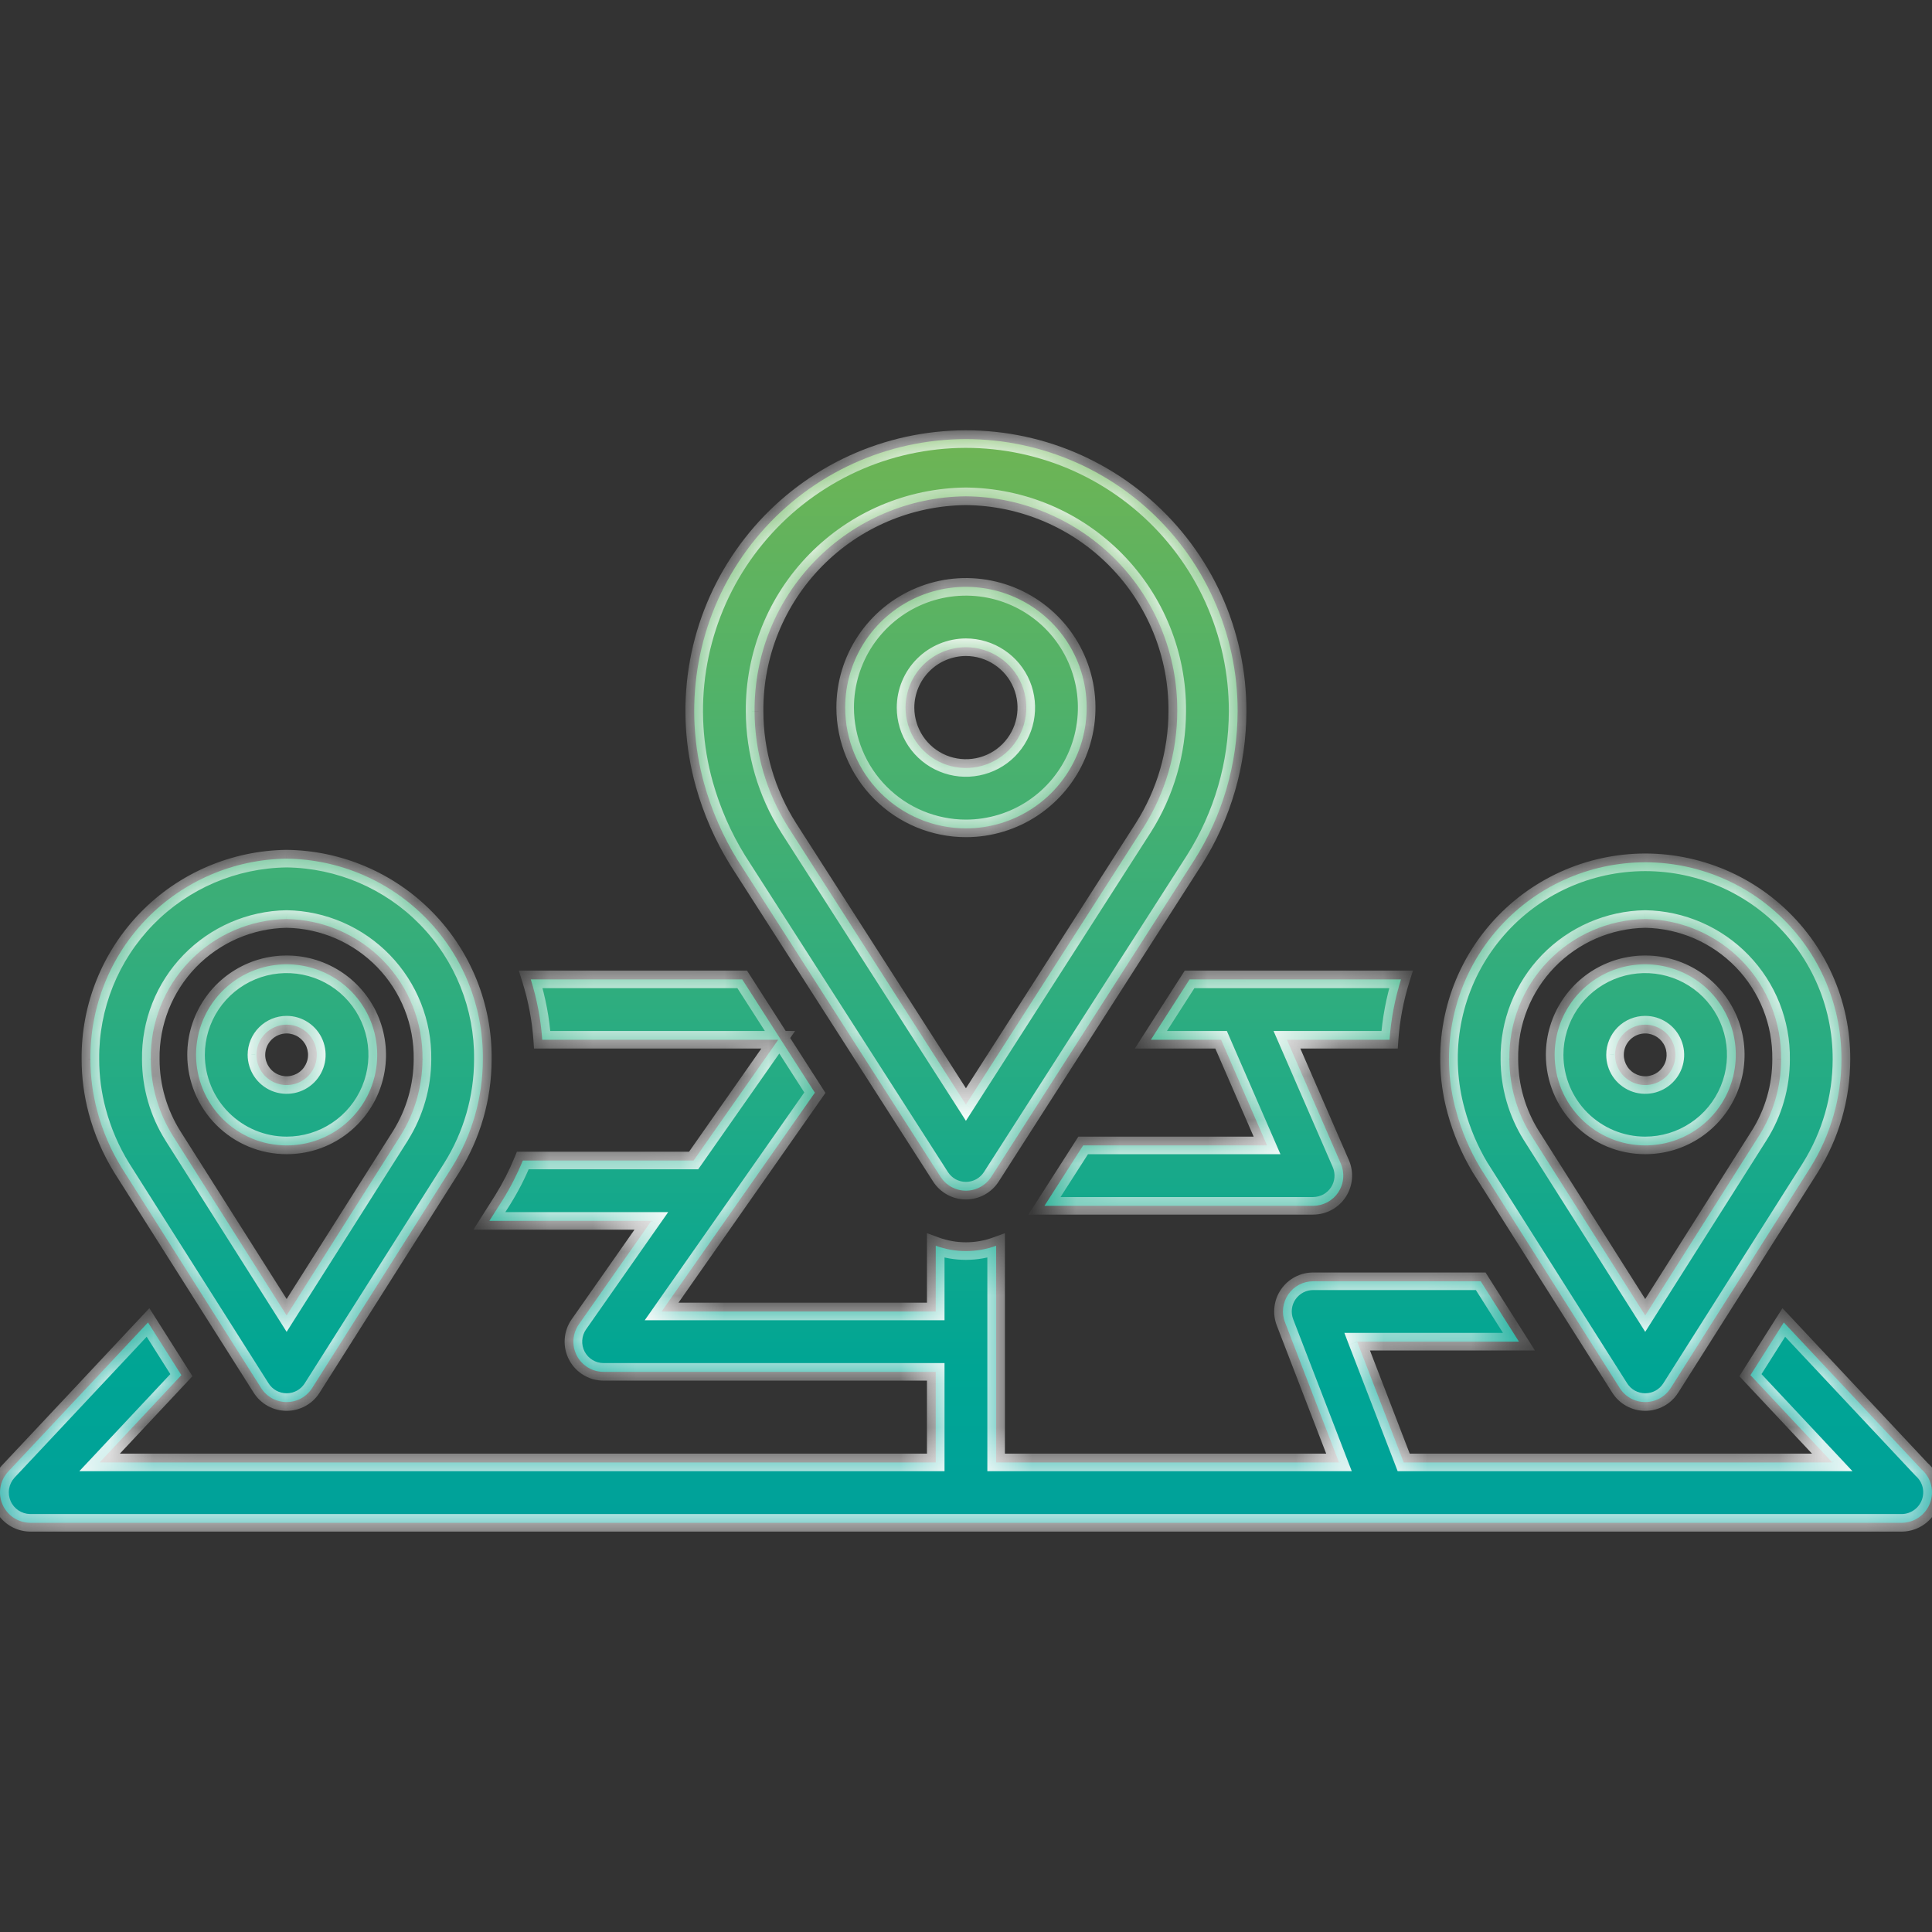 <svg width="44" height="44" viewBox="0 0 44 44" fill="none" xmlns="http://www.w3.org/2000/svg">
<rect x="0" y="0" width="44" height="44" fill="#333333" stroke="none"/>
<g clip-path="url(#clip0)">
<mask id="path-1-inside-1" fill="white">
<path fill-rule="evenodd" clip-rule="evenodd" d="M16.799 19.59C16.465 19.049 16.209 18.465 16.038 17.854C15.8 17.002 15.748 16.11 15.884 15.236C16.02 14.363 16.341 13.528 16.827 12.79C17.312 12.051 17.95 11.425 18.698 10.953C19.446 10.482 20.286 10.176 21.162 10.057C22.038 9.937 22.929 10.007 23.776 10.261C24.623 10.515 25.405 10.947 26.071 11.529C26.736 12.111 27.27 12.829 27.634 13.634C27.999 14.439 28.188 15.313 28.186 16.197C28.184 17.398 27.842 18.574 27.199 19.588L22.577 26.8C22.515 26.897 22.429 26.977 22.328 27.032C22.227 27.088 22.113 27.117 21.998 27.117C21.883 27.117 21.769 27.088 21.668 27.032C21.567 26.977 21.482 26.897 21.419 26.8L16.799 19.59ZM25.417 12.755C24.514 11.837 23.285 11.315 21.998 11.303C20.711 11.315 19.482 11.837 18.58 12.755C17.677 13.672 17.176 14.91 17.185 16.197C17.187 17.136 17.455 18.056 17.958 18.849L21.998 25.155L26.04 18.848C26.542 18.055 26.809 17.136 26.811 16.197C26.82 14.91 26.319 13.672 25.417 12.755ZM23.526 18.402C23.074 18.704 22.542 18.866 21.998 18.866C21.269 18.865 20.57 18.575 20.054 18.059C19.539 17.543 19.249 16.844 19.248 16.115C19.248 15.571 19.41 15.039 19.712 14.587C20.014 14.135 20.444 13.782 20.946 13.574C21.449 13.366 22.002 13.312 22.535 13.418C23.069 13.524 23.559 13.786 23.943 14.171C24.328 14.556 24.59 15.046 24.696 15.579C24.802 16.113 24.747 16.666 24.539 17.168C24.331 17.671 23.979 18.1 23.526 18.402ZM22.762 14.972C22.536 14.821 22.27 14.74 21.998 14.74C21.634 14.741 21.284 14.886 21.026 15.143C20.769 15.401 20.624 15.75 20.623 16.115C20.623 16.387 20.704 16.653 20.855 16.879C21.006 17.105 21.22 17.282 21.472 17.386C21.723 17.49 21.999 17.517 22.266 17.464C22.533 17.411 22.778 17.28 22.971 17.088C23.163 16.896 23.294 16.651 23.347 16.384C23.4 16.117 23.373 15.841 23.269 15.589C23.165 15.338 22.988 15.123 22.762 14.972ZM33.162 25.302C33.285 25.756 33.47 26.192 33.712 26.596L36.888 31.611C36.95 31.709 37.036 31.79 37.137 31.846C37.239 31.902 37.353 31.931 37.469 31.931C37.585 31.931 37.699 31.902 37.8 31.846C37.902 31.79 37.988 31.709 38.05 31.611L41.228 26.593C41.691 25.853 41.937 24.998 41.938 24.125C41.94 23.487 41.806 22.855 41.544 22.273C41.282 21.691 40.898 21.171 40.418 20.75C39.938 20.328 39.374 20.015 38.762 19.83C38.151 19.645 37.508 19.593 36.875 19.678C36.242 19.763 35.634 19.983 35.093 20.322C34.553 20.662 34.091 21.113 33.739 21.646C33.387 22.179 33.154 22.781 33.054 23.412C32.955 24.042 32.991 24.687 33.162 25.302ZM37.469 20.93C38.302 20.944 39.096 21.289 39.676 21.888C40.256 22.487 40.575 23.291 40.563 24.125C40.564 24.739 40.391 25.34 40.064 25.86L37.469 29.958L34.875 25.862C34.549 25.341 34.376 24.739 34.375 24.125C34.362 23.291 34.681 22.487 35.261 21.888C35.841 21.289 36.635 20.944 37.469 20.93ZM38.614 25.739C38.275 25.965 37.876 26.086 37.468 26.086C36.922 26.086 36.397 25.868 36.011 25.482C35.624 25.095 35.406 24.57 35.406 24.024C35.406 23.616 35.527 23.217 35.753 22.878C35.98 22.538 36.302 22.274 36.679 22.118C37.056 21.962 37.471 21.921 37.871 22.001C38.271 22.08 38.639 22.277 38.927 22.565C39.215 22.854 39.412 23.221 39.492 23.621C39.571 24.021 39.53 24.436 39.374 24.813C39.218 25.19 38.954 25.512 38.614 25.739ZM37.85 23.452C37.737 23.376 37.605 23.336 37.468 23.336C37.286 23.336 37.111 23.409 36.983 23.538C36.854 23.667 36.781 23.841 36.781 24.024C36.781 24.16 36.821 24.293 36.897 24.406C36.972 24.519 37.08 24.607 37.205 24.659C37.331 24.711 37.469 24.724 37.603 24.698C37.736 24.672 37.858 24.606 37.955 24.51C38.051 24.414 38.116 24.291 38.143 24.158C38.169 24.024 38.156 23.886 38.104 23.761C38.052 23.635 37.964 23.527 37.85 23.452ZM2.215 25.304C2.336 25.759 2.524 26.195 2.771 26.596L5.947 31.611C6.009 31.709 6.095 31.79 6.197 31.846C6.298 31.902 6.412 31.931 6.528 31.931C6.644 31.931 6.758 31.902 6.86 31.846C6.961 31.79 7.047 31.709 7.109 31.611L10.287 26.594C10.75 25.854 10.996 24.998 10.997 24.125C11.009 22.927 10.546 21.773 9.708 20.916C8.87 20.059 7.726 19.57 6.528 19.555C5.33 19.57 4.186 20.059 3.348 20.916C2.511 21.773 2.047 22.927 2.059 24.125C2.059 24.523 2.112 24.92 2.215 25.304ZM6.528 20.93C7.362 20.944 8.156 21.289 8.736 21.888C9.316 22.487 9.634 23.292 9.622 24.125C9.62 24.738 9.448 25.339 9.124 25.86L6.528 29.958L3.934 25.862C3.609 25.341 3.435 24.74 3.434 24.125C3.422 23.292 3.74 22.487 4.321 21.888C4.901 21.289 5.694 20.944 6.528 20.93ZM7.674 25.739C7.335 25.965 6.936 26.086 6.528 26.086C5.981 26.086 5.457 25.868 5.07 25.482C4.683 25.095 4.466 24.57 4.465 24.024C4.465 23.616 4.586 23.217 4.813 22.878C5.04 22.538 5.362 22.274 5.739 22.118C6.116 21.962 6.53 21.921 6.93 22.001C7.331 22.08 7.698 22.277 7.987 22.565C8.275 22.854 8.472 23.221 8.551 23.621C8.631 24.021 8.59 24.436 8.434 24.813C8.278 25.19 8.013 25.512 7.674 25.739ZM6.91 23.452C6.797 23.376 6.664 23.336 6.528 23.336C6.346 23.336 6.171 23.409 6.042 23.538C5.913 23.667 5.841 23.841 5.84 24.024C5.84 24.16 5.881 24.293 5.956 24.406C6.032 24.519 6.139 24.607 6.265 24.659C6.391 24.711 6.529 24.724 6.662 24.698C6.796 24.672 6.918 24.606 7.014 24.51C7.11 24.414 7.176 24.291 7.202 24.158C7.229 24.024 7.215 23.886 7.163 23.761C7.111 23.635 7.023 23.527 6.91 23.452ZM43.764 33.466L40.625 30.118L39.865 31.318L41.729 33.306H31.969L30.908 30.555H34.593L33.722 29.18H29.906C29.795 29.18 29.685 29.207 29.586 29.259C29.487 29.311 29.402 29.387 29.339 29.479C29.276 29.571 29.236 29.677 29.223 29.788C29.21 29.899 29.224 30.011 29.265 30.115L30.495 33.306H22.686V28.371C22.242 28.533 21.755 28.533 21.311 28.371V29.868H15.068L18.558 24.885L17.785 23.68L16.904 22.305H12.088C12.228 22.751 12.316 23.213 12.349 23.68H17.723L15.797 26.43H11.907C11.78 26.741 11.627 27.04 11.45 27.324L11.145 27.805H14.834L13.183 30.161C13.111 30.264 13.069 30.385 13.06 30.51C13.052 30.636 13.078 30.761 13.136 30.873C13.194 30.985 13.282 31.078 13.389 31.143C13.497 31.209 13.62 31.243 13.746 31.243H21.311V33.306H2.268L4.131 31.318L3.371 30.118C3.371 30.118 0.182 33.519 0.179 33.523C0.09 33.621 0.031 33.744 0.009 33.875C-0.012 34.006 0.004 34.141 0.057 34.263C0.11 34.385 0.197 34.49 0.307 34.564C0.418 34.638 0.547 34.678 0.68 34.681H43.323C43.462 34.678 43.598 34.632 43.711 34.551C43.824 34.469 43.91 34.355 43.958 34.224C44.006 34.093 44.013 33.95 43.978 33.815C43.944 33.68 43.869 33.558 43.764 33.466ZM27.092 22.305H31.907C31.767 22.751 31.679 23.213 31.646 23.68H29.309L30.536 26.499C30.581 26.604 30.6 26.718 30.59 26.832C30.581 26.946 30.543 27.055 30.48 27.151C30.418 27.246 30.332 27.325 30.232 27.379C30.131 27.433 30.019 27.461 29.905 27.462H23.787L24.668 26.086H28.856L27.81 23.68H26.21L27.092 22.305Z"/>
</mask>
<path fill-rule="evenodd" clip-rule="evenodd" d="M16.799 19.59C16.465 19.049 16.209 18.465 16.038 17.854C15.8 17.002 15.748 16.11 15.884 15.236C16.02 14.363 16.341 13.528 16.827 12.79C17.312 12.051 17.95 11.425 18.698 10.953C19.446 10.482 20.286 10.176 21.162 10.057C22.038 9.937 22.929 10.007 23.776 10.261C24.623 10.515 25.405 10.947 26.071 11.529C26.736 12.111 27.27 12.829 27.634 13.634C27.999 14.439 28.188 15.313 28.186 16.197C28.184 17.398 27.842 18.574 27.199 19.588L22.577 26.8C22.515 26.897 22.429 26.977 22.328 27.032C22.227 27.088 22.113 27.117 21.998 27.117C21.883 27.117 21.769 27.088 21.668 27.032C21.567 26.977 21.482 26.897 21.419 26.8L16.799 19.59ZM25.417 12.755C24.514 11.837 23.285 11.315 21.998 11.303C20.711 11.315 19.482 11.837 18.58 12.755C17.677 13.672 17.176 14.91 17.185 16.197C17.187 17.136 17.455 18.056 17.958 18.849L21.998 25.155L26.04 18.848C26.542 18.055 26.809 17.136 26.811 16.197C26.82 14.91 26.319 13.672 25.417 12.755ZM23.526 18.402C23.074 18.704 22.542 18.866 21.998 18.866C21.269 18.865 20.57 18.575 20.054 18.059C19.539 17.543 19.249 16.844 19.248 16.115C19.248 15.571 19.41 15.039 19.712 14.587C20.014 14.135 20.444 13.782 20.946 13.574C21.449 13.366 22.002 13.312 22.535 13.418C23.069 13.524 23.559 13.786 23.943 14.171C24.328 14.556 24.59 15.046 24.696 15.579C24.802 16.113 24.747 16.666 24.539 17.168C24.331 17.671 23.979 18.1 23.526 18.402ZM22.762 14.972C22.536 14.821 22.27 14.74 21.998 14.74C21.634 14.741 21.284 14.886 21.026 15.143C20.769 15.401 20.624 15.75 20.623 16.115C20.623 16.387 20.704 16.653 20.855 16.879C21.006 17.105 21.22 17.282 21.472 17.386C21.723 17.49 21.999 17.517 22.266 17.464C22.533 17.411 22.778 17.28 22.971 17.088C23.163 16.896 23.294 16.651 23.347 16.384C23.4 16.117 23.373 15.841 23.269 15.589C23.165 15.338 22.988 15.123 22.762 14.972ZM33.162 25.302C33.285 25.756 33.47 26.192 33.712 26.596L36.888 31.611C36.95 31.709 37.036 31.79 37.137 31.846C37.239 31.902 37.353 31.931 37.469 31.931C37.585 31.931 37.699 31.902 37.8 31.846C37.902 31.79 37.988 31.709 38.05 31.611L41.228 26.593C41.691 25.853 41.937 24.998 41.938 24.125C41.94 23.487 41.806 22.855 41.544 22.273C41.282 21.691 40.898 21.171 40.418 20.75C39.938 20.328 39.374 20.015 38.762 19.83C38.151 19.645 37.508 19.593 36.875 19.678C36.242 19.763 35.634 19.983 35.093 20.322C34.553 20.662 34.091 21.113 33.739 21.646C33.387 22.179 33.154 22.781 33.054 23.412C32.955 24.042 32.991 24.687 33.162 25.302ZM37.469 20.93C38.302 20.944 39.096 21.289 39.676 21.888C40.256 22.487 40.575 23.291 40.563 24.125C40.564 24.739 40.391 25.34 40.064 25.86L37.469 29.958L34.875 25.862C34.549 25.341 34.376 24.739 34.375 24.125C34.362 23.291 34.681 22.487 35.261 21.888C35.841 21.289 36.635 20.944 37.469 20.93ZM38.614 25.739C38.275 25.965 37.876 26.086 37.468 26.086C36.922 26.086 36.397 25.868 36.011 25.482C35.624 25.095 35.406 24.57 35.406 24.024C35.406 23.616 35.527 23.217 35.753 22.878C35.98 22.538 36.302 22.274 36.679 22.118C37.056 21.962 37.471 21.921 37.871 22.001C38.271 22.08 38.639 22.277 38.927 22.565C39.215 22.854 39.412 23.221 39.492 23.621C39.571 24.021 39.53 24.436 39.374 24.813C39.218 25.19 38.954 25.512 38.614 25.739ZM37.85 23.452C37.737 23.376 37.605 23.336 37.468 23.336C37.286 23.336 37.111 23.409 36.983 23.538C36.854 23.667 36.781 23.841 36.781 24.024C36.781 24.16 36.821 24.293 36.897 24.406C36.972 24.519 37.08 24.607 37.205 24.659C37.331 24.711 37.469 24.724 37.603 24.698C37.736 24.672 37.858 24.606 37.955 24.51C38.051 24.414 38.116 24.291 38.143 24.158C38.169 24.024 38.156 23.886 38.104 23.761C38.052 23.635 37.964 23.527 37.85 23.452ZM2.215 25.304C2.336 25.759 2.524 26.195 2.771 26.596L5.947 31.611C6.009 31.709 6.095 31.79 6.197 31.846C6.298 31.902 6.412 31.931 6.528 31.931C6.644 31.931 6.758 31.902 6.86 31.846C6.961 31.79 7.047 31.709 7.109 31.611L10.287 26.594C10.75 25.854 10.996 24.998 10.997 24.125C11.009 22.927 10.546 21.773 9.708 20.916C8.87 20.059 7.726 19.57 6.528 19.555C5.33 19.57 4.186 20.059 3.348 20.916C2.511 21.773 2.047 22.927 2.059 24.125C2.059 24.523 2.112 24.92 2.215 25.304ZM6.528 20.93C7.362 20.944 8.156 21.289 8.736 21.888C9.316 22.487 9.634 23.292 9.622 24.125C9.62 24.738 9.448 25.339 9.124 25.86L6.528 29.958L3.934 25.862C3.609 25.341 3.435 24.74 3.434 24.125C3.422 23.292 3.74 22.487 4.321 21.888C4.901 21.289 5.694 20.944 6.528 20.93ZM7.674 25.739C7.335 25.965 6.936 26.086 6.528 26.086C5.981 26.086 5.457 25.868 5.07 25.482C4.683 25.095 4.466 24.57 4.465 24.024C4.465 23.616 4.586 23.217 4.813 22.878C5.04 22.538 5.362 22.274 5.739 22.118C6.116 21.962 6.53 21.921 6.93 22.001C7.331 22.08 7.698 22.277 7.987 22.565C8.275 22.854 8.472 23.221 8.551 23.621C8.631 24.021 8.59 24.436 8.434 24.813C8.278 25.19 8.013 25.512 7.674 25.739ZM6.91 23.452C6.797 23.376 6.664 23.336 6.528 23.336C6.346 23.336 6.171 23.409 6.042 23.538C5.913 23.667 5.841 23.841 5.84 24.024C5.84 24.16 5.881 24.293 5.956 24.406C6.032 24.519 6.139 24.607 6.265 24.659C6.391 24.711 6.529 24.724 6.662 24.698C6.796 24.672 6.918 24.606 7.014 24.51C7.11 24.414 7.176 24.291 7.202 24.158C7.229 24.024 7.215 23.886 7.163 23.761C7.111 23.635 7.023 23.527 6.91 23.452ZM43.764 33.466L40.625 30.118L39.865 31.318L41.729 33.306H31.969L30.908 30.555H34.593L33.722 29.18H29.906C29.795 29.18 29.685 29.207 29.586 29.259C29.487 29.311 29.402 29.387 29.339 29.479C29.276 29.571 29.236 29.677 29.223 29.788C29.21 29.899 29.224 30.011 29.265 30.115L30.495 33.306H22.686V28.371C22.242 28.533 21.755 28.533 21.311 28.371V29.868H15.068L18.558 24.885L17.785 23.68L16.904 22.305H12.088C12.228 22.751 12.316 23.213 12.349 23.68H17.723L15.797 26.43H11.907C11.78 26.741 11.627 27.04 11.45 27.324L11.145 27.805H14.834L13.183 30.161C13.111 30.264 13.069 30.385 13.06 30.51C13.052 30.636 13.078 30.761 13.136 30.873C13.194 30.985 13.282 31.078 13.389 31.143C13.497 31.209 13.62 31.243 13.746 31.243H21.311V33.306H2.268L4.131 31.318L3.371 30.118C3.371 30.118 0.182 33.519 0.179 33.523C0.09 33.621 0.031 33.744 0.009 33.875C-0.012 34.006 0.004 34.141 0.057 34.263C0.11 34.385 0.197 34.49 0.307 34.564C0.418 34.638 0.547 34.678 0.68 34.681H43.323C43.462 34.678 43.598 34.632 43.711 34.551C43.824 34.469 43.91 34.355 43.958 34.224C44.006 34.093 44.013 33.95 43.978 33.815C43.944 33.68 43.869 33.558 43.764 33.466ZM27.092 22.305H31.907C31.767 22.751 31.679 23.213 31.646 23.68H29.309L30.536 26.499C30.581 26.604 30.6 26.718 30.59 26.832C30.581 26.946 30.543 27.055 30.48 27.151C30.418 27.246 30.332 27.325 30.232 27.379C30.131 27.433 30.019 27.461 29.905 27.462H23.787L24.668 26.086H28.856L27.81 23.68H26.21L27.092 22.305Z" fill="url(#paint0_linear)"/>
<path d="M16.038 17.854L15.846 17.907L15.846 17.907L16.038 17.854ZM16.799 19.59L16.629 19.695L16.63 19.698L16.799 19.59ZM15.884 15.236L15.686 15.205L15.884 15.236ZM21.162 10.057L21.189 10.255L21.162 10.057ZM23.776 10.261L23.719 10.453L23.776 10.261ZM26.071 11.529L25.939 11.68V11.68L26.071 11.529ZM27.634 13.634L27.452 13.716V13.716L27.634 13.634ZM28.186 16.197L28.386 16.197V16.197L28.186 16.197ZM27.199 19.588L27.367 19.696L27.368 19.695L27.199 19.588ZM22.577 26.8L22.409 26.692L22.409 26.692L22.577 26.8ZM22.328 27.032L22.232 26.857H22.232L22.328 27.032ZM21.668 27.032L21.764 26.857H21.764L21.668 27.032ZM21.419 26.8L21.588 26.692L21.588 26.692L21.419 26.8ZM21.998 11.303L22 11.103L21.996 11.103L21.998 11.303ZM25.417 12.755L25.559 12.615V12.615L25.417 12.755ZM18.58 12.755L18.437 12.615V12.615L18.58 12.755ZM17.185 16.197L17.385 16.197L17.385 16.196L17.185 16.197ZM17.958 18.849L17.789 18.956L17.789 18.957L17.958 18.849ZM21.998 25.155L21.83 25.263L21.998 25.526L22.167 25.263L21.998 25.155ZM26.04 18.848L26.208 18.956L26.209 18.955L26.04 18.848ZM26.811 16.197L26.611 16.196L26.611 16.197L26.811 16.197ZM21.998 18.866L21.998 19.066H21.998V18.866ZM20.054 18.059L19.913 18.2L20.054 18.059ZM19.248 16.115L19.048 16.115V16.115L19.248 16.115ZM19.712 14.587L19.546 14.476L19.712 14.587ZM20.946 13.574L20.87 13.39L20.946 13.574ZM22.535 13.418L22.496 13.614L22.535 13.418ZM23.943 14.171L23.802 14.312L23.943 14.171ZM24.539 17.168L24.724 17.245L24.539 17.168ZM21.998 14.74V14.54H21.998L21.998 14.74ZM21.026 15.143L20.885 15.002V15.002L21.026 15.143ZM20.623 16.115L20.423 16.115V16.115L20.623 16.115ZM21.472 17.386L21.395 17.57L21.472 17.386ZM22.266 17.464L22.305 17.66L22.266 17.464ZM22.971 17.088L23.112 17.23V17.23L22.971 17.088ZM23.347 16.384L23.543 16.423L23.347 16.384ZM23.269 15.589L23.084 15.666L23.269 15.589ZM33.712 26.596L33.54 26.698L33.543 26.703L33.712 26.596ZM33.162 25.302L33.355 25.25L33.355 25.249L33.162 25.302ZM36.888 31.611L36.719 31.718L36.719 31.718L36.888 31.611ZM37.137 31.846L37.234 31.671L37.234 31.671L37.137 31.846ZM37.8 31.846L37.897 32.021L37.8 31.846ZM38.05 31.611L38.218 31.718L38.219 31.718L38.05 31.611ZM41.228 26.593L41.397 26.701L41.397 26.7L41.228 26.593ZM41.938 24.125L41.738 24.124V24.125L41.938 24.125ZM41.544 22.273L41.361 22.355V22.355L41.544 22.273ZM40.418 20.75L40.286 20.9V20.9L40.418 20.75ZM38.762 19.83L38.705 20.021L38.762 19.83ZM35.093 20.322L35.2 20.491V20.491L35.093 20.322ZM33.054 23.412L32.857 23.38V23.38L33.054 23.412ZM39.676 21.888L39.533 22.027H39.533L39.676 21.888ZM37.469 20.93L37.472 20.73L37.465 20.73L37.469 20.93ZM40.563 24.125L40.363 24.122L40.363 24.126L40.563 24.125ZM40.064 25.86L40.233 25.966L40.233 25.966L40.064 25.86ZM37.469 29.958L37.3 30.065L37.469 30.332L37.638 30.065L37.469 29.958ZM34.875 25.862L34.705 25.968L34.706 25.969L34.875 25.862ZM34.375 24.125L34.575 24.125L34.575 24.122L34.375 24.125ZM35.261 21.888L35.117 21.749L35.117 21.749L35.261 21.888ZM37.468 26.086L37.468 26.286H37.468V26.086ZM38.614 25.739L38.726 25.905L38.614 25.739ZM36.011 25.482L35.869 25.623V25.623L36.011 25.482ZM35.406 24.024H35.206V24.024L35.406 24.024ZM35.753 22.878L35.587 22.767L35.753 22.878ZM37.871 22.001L37.832 22.197L37.871 22.001ZM38.927 22.565L38.786 22.706L38.927 22.565ZM39.492 23.621L39.295 23.66V23.66L39.492 23.621ZM39.374 24.813L39.189 24.736V24.736L39.374 24.813ZM37.468 23.336V23.136H37.468L37.468 23.336ZM37.85 23.452L37.739 23.618V23.618L37.85 23.452ZM36.781 24.024L36.581 24.023V24.024H36.781ZM36.897 24.406L36.73 24.517L36.73 24.517L36.897 24.406ZM37.205 24.659L37.129 24.844L37.129 24.844L37.205 24.659ZM37.955 24.51L37.813 24.368L37.813 24.368L37.955 24.51ZM38.143 24.158L38.339 24.197L38.339 24.197L38.143 24.158ZM38.104 23.761L37.919 23.837L38.104 23.761ZM2.771 26.596L2.601 26.701L2.602 26.703L2.771 26.596ZM2.215 25.304L2.408 25.253L2.408 25.253L2.215 25.304ZM5.947 31.611L5.778 31.718L5.778 31.718L5.947 31.611ZM7.109 31.611L7.278 31.718L7.278 31.718L7.109 31.611ZM10.287 26.594L10.456 26.701L10.456 26.7L10.287 26.594ZM10.997 24.125L10.797 24.123L10.797 24.125L10.997 24.125ZM9.708 20.916L9.851 20.776L9.708 20.916ZM6.528 19.555L6.531 19.355L6.526 19.355L6.528 19.555ZM3.348 20.916L3.205 20.776L3.348 20.916ZM2.059 24.125L2.259 24.125L2.259 24.123L2.059 24.125ZM6.528 20.93L6.532 20.73L6.525 20.73L6.528 20.93ZM9.622 24.125L9.422 24.122L9.422 24.125L9.622 24.125ZM9.124 25.86L9.293 25.967L9.293 25.965L9.124 25.86ZM6.528 29.958L6.359 30.065L6.528 30.332L6.697 30.065L6.528 29.958ZM3.934 25.862L3.765 25.968L3.765 25.969L3.934 25.862ZM3.434 24.125L3.634 24.125L3.634 24.122L3.434 24.125ZM4.321 21.888L4.464 22.027L4.321 21.888ZM6.528 26.086L6.528 26.286H6.528V26.086ZM7.674 25.739L7.785 25.905L7.674 25.739ZM5.07 25.482L4.929 25.623L5.07 25.482ZM4.465 24.024H4.265L4.265 24.024L4.465 24.024ZM4.813 22.878L4.647 22.767L4.813 22.878ZM6.93 22.001L6.891 22.197H6.891L6.93 22.001ZM8.551 23.621L8.355 23.66V23.66L8.551 23.621ZM8.434 24.813L8.619 24.89H8.619L8.434 24.813ZM6.528 23.336V23.136H6.528L6.528 23.336ZM6.91 23.452L6.799 23.618L6.799 23.618L6.91 23.452ZM6.042 23.538L5.901 23.396H5.901L6.042 23.538ZM5.84 24.024L5.64 24.023V24.024H5.84ZM5.956 24.406L5.79 24.517L5.79 24.517L5.956 24.406ZM6.265 24.659L6.188 24.844L6.188 24.844L6.265 24.659ZM6.662 24.698L6.701 24.894L6.662 24.698ZM7.014 24.51L7.156 24.651L7.156 24.651L7.014 24.51ZM7.202 24.158L7.399 24.197V24.197L7.202 24.158ZM7.163 23.761L6.979 23.837L6.979 23.837L7.163 23.761ZM40.625 30.118L40.771 29.981L40.594 29.793L40.456 30.011L40.625 30.118ZM43.764 33.466L43.619 33.602L43.625 33.609L43.632 33.616L43.764 33.466ZM39.865 31.318L39.696 31.211L39.614 31.342L39.719 31.455L39.865 31.318ZM41.729 33.306V33.506H42.19L41.874 33.169L41.729 33.306ZM31.969 33.306L31.782 33.378L31.831 33.506H31.969V33.306ZM30.908 30.555V30.355H30.617L30.721 30.628L30.908 30.555ZM34.593 30.555V30.756H34.956L34.762 30.448L34.593 30.555ZM33.722 29.18L33.891 29.073L33.832 28.98H33.722V29.18ZM29.906 29.18L29.906 29.38H29.906V29.18ZM29.586 29.259L29.493 29.082H29.493L29.586 29.259ZM29.265 30.115L29.451 30.043L29.451 30.043L29.265 30.115ZM30.495 33.306V33.506H30.786L30.681 33.234L30.495 33.306ZM22.686 33.306H22.486V33.506H22.686V33.306ZM22.686 28.371H22.886V28.085L22.617 28.183L22.686 28.371ZM21.311 28.371L21.379 28.183L21.111 28.085V28.371H21.311ZM21.311 29.868V30.068H21.511V29.868H21.311ZM15.068 29.868L14.904 29.753L14.683 30.068H15.068V29.868ZM18.558 24.885L18.722 25L18.799 24.89L18.726 24.777L18.558 24.885ZM17.785 23.68L17.617 23.788L17.617 23.788L17.785 23.68ZM16.904 22.305L17.072 22.197L17.013 22.105H16.904V22.305ZM12.088 22.305V22.105H11.816L11.897 22.365L12.088 22.305ZM12.349 23.68L12.149 23.694L12.162 23.88H12.349V23.68ZM17.723 23.68L17.887 23.795L18.108 23.48H17.723V23.68ZM15.797 26.43V26.63H15.901L15.961 26.545L15.797 26.43ZM11.907 26.43V26.23H11.772L11.721 26.355L11.907 26.43ZM11.45 27.324L11.619 27.431L11.619 27.43L11.45 27.324ZM11.145 27.805L10.976 27.698L10.782 28.005H11.145V27.805ZM14.834 27.805L14.997 27.92L15.218 27.605H14.834V27.805ZM13.183 30.161L13.347 30.276L13.347 30.276L13.183 30.161ZM13.136 30.873L13.314 30.781L13.136 30.873ZM13.389 31.143L13.286 31.314L13.286 31.314L13.389 31.143ZM13.746 31.243V31.043H13.746L13.746 31.243ZM21.311 31.243H21.511V31.043H21.311V31.243ZM21.311 33.306V33.506H21.511V33.306H21.311ZM2.268 33.306L2.122 33.169L1.806 33.506H2.268V33.306ZM4.131 31.318L4.277 31.455L4.383 31.342L4.3 31.211L4.131 31.318ZM3.371 30.118L3.54 30.011L3.402 29.793L3.225 29.982L3.371 30.118ZM0.179 33.523L0.037 33.381L0.031 33.389L0.179 33.523ZM0.009 33.875L-0.188 33.843H-0.188L0.009 33.875ZM0.057 34.263L0.241 34.184L0.241 34.184L0.057 34.263ZM0.307 34.564L0.419 34.398H0.419L0.307 34.564ZM0.68 34.681L0.677 34.881H0.68V34.681ZM43.323 34.681V34.881L43.328 34.881L43.323 34.681ZM43.711 34.551L43.594 34.388V34.388L43.711 34.551ZM43.958 34.224L43.77 34.156V34.156L43.958 34.224ZM43.978 33.815L43.785 33.864V33.864L43.978 33.815ZM31.907 22.305L32.097 22.365L32.179 22.105H31.907V22.305ZM27.092 22.305V22.105H26.982L26.923 22.197L27.092 22.305ZM31.646 23.68V23.88H31.833L31.846 23.694L31.646 23.68ZM29.309 23.68V23.48H29.004L29.126 23.76L29.309 23.68ZM30.536 26.499L30.352 26.579L30.352 26.579L30.536 26.499ZM30.48 27.151L30.648 27.26V27.26L30.48 27.151ZM29.905 27.462V27.662H29.905L29.905 27.462ZM23.787 27.462L23.619 27.354L23.421 27.662H23.787V27.462ZM24.668 26.086V25.886H24.559L24.5 25.978L24.668 26.086ZM28.856 26.086V26.286H29.161L29.04 26.007L28.856 26.086ZM27.81 23.68L27.993 23.6L27.941 23.48H27.81V23.68ZM26.21 23.68L26.042 23.572L25.845 23.88H26.21V23.68ZM15.846 17.907C16.022 18.537 16.285 19.139 16.629 19.695L16.969 19.485C16.645 18.96 16.397 18.393 16.231 17.8L15.846 17.907ZM15.686 15.205C15.546 16.107 15.6 17.028 15.846 17.907L16.231 17.8C16.001 16.976 15.95 16.112 16.081 15.267L15.686 15.205ZM16.66 12.68C16.159 13.443 15.826 14.304 15.686 15.205L16.081 15.267C16.213 14.422 16.524 13.614 16.994 12.899L16.66 12.68ZM18.592 10.784C17.82 11.271 17.161 11.917 16.66 12.68L16.994 12.899C17.464 12.185 18.081 11.579 18.805 11.123L18.592 10.784ZM21.135 9.859C20.231 9.982 19.364 10.297 18.592 10.784L18.805 11.123C19.529 10.666 20.341 10.37 21.189 10.255L21.135 9.859ZM23.834 10.069C22.959 9.807 22.039 9.735 21.135 9.859L21.189 10.255C22.037 10.139 22.899 10.207 23.719 10.453L23.834 10.069ZM26.203 11.379C25.515 10.778 24.708 10.332 23.834 10.069L23.719 10.453C24.538 10.698 25.295 11.117 25.939 11.68L26.203 11.379ZM27.817 13.551C27.44 12.72 26.89 11.979 26.203 11.379L25.939 11.68C26.583 12.243 27.099 12.937 27.452 13.716L27.817 13.551ZM28.386 16.197C28.388 15.285 28.193 14.382 27.817 13.551L27.452 13.716C27.805 14.495 27.988 15.341 27.986 16.197L28.386 16.197ZM27.368 19.695C28.031 18.649 28.384 17.436 28.386 16.197L27.986 16.197C27.984 17.36 27.653 18.498 27.03 19.481L27.368 19.695ZM22.745 26.908L27.367 19.696L27.031 19.48L22.409 26.692L22.745 26.908ZM22.424 27.208C22.555 27.136 22.665 27.033 22.745 26.908L22.409 26.692C22.364 26.761 22.304 26.818 22.232 26.857L22.424 27.208ZM21.998 27.317C22.147 27.317 22.294 27.279 22.424 27.208L22.232 26.857C22.16 26.896 22.08 26.917 21.998 26.917V27.317ZM21.572 27.208C21.703 27.279 21.849 27.317 21.998 27.317V26.917C21.916 26.917 21.836 26.896 21.764 26.857L21.572 27.208ZM21.251 26.908C21.331 27.033 21.442 27.136 21.572 27.208L21.764 26.857C21.693 26.818 21.632 26.761 21.588 26.692L21.251 26.908ZM16.63 19.698L21.251 26.908L21.588 26.692L16.967 19.482L16.63 19.698ZM21.996 11.503C23.23 11.515 24.409 12.015 25.274 12.895L25.559 12.615C24.62 11.659 23.34 11.116 22 11.103L21.996 11.503ZM18.722 12.895C19.587 12.015 20.766 11.515 22 11.503L21.996 11.103C20.657 11.116 19.377 11.659 18.437 12.615L18.722 12.895ZM17.385 16.196C17.376 14.962 17.857 13.775 18.722 12.895L18.437 12.615C17.498 13.57 16.976 14.859 16.985 16.198L17.385 16.196ZM18.127 18.742C17.644 17.981 17.387 17.098 17.385 16.197L16.985 16.198C16.988 17.174 17.266 18.131 17.789 18.956L18.127 18.742ZM22.167 25.047L18.126 18.741L17.789 18.957L21.83 25.263L22.167 25.047ZM25.872 18.74L21.83 25.047L22.167 25.263L26.208 18.956L25.872 18.74ZM26.611 16.197C26.61 17.098 26.353 17.98 25.871 18.741L26.209 18.955C26.731 18.13 27.009 17.174 27.011 16.197L26.611 16.197ZM25.274 12.895C26.139 13.775 26.62 14.962 26.611 16.196L27.011 16.198C27.021 14.859 26.499 13.57 25.559 12.615L25.274 12.895ZM21.998 19.066C22.582 19.066 23.152 18.893 23.637 18.569L23.415 18.236C22.996 18.516 22.503 18.666 21.998 18.666V19.066ZM19.913 18.2C20.466 18.754 21.216 19.065 21.998 19.066L21.999 18.666C21.322 18.665 20.674 18.396 20.196 17.918L19.913 18.2ZM19.048 16.115C19.049 16.897 19.36 17.647 19.913 18.2L20.196 17.918C19.718 17.439 19.449 16.791 19.448 16.115L19.048 16.115ZM19.546 14.476C19.221 14.961 19.048 15.531 19.048 16.115L19.448 16.115C19.448 15.611 19.598 15.117 19.878 14.698L19.546 14.476ZM20.87 13.39C20.331 13.613 19.87 13.991 19.546 14.476L19.878 14.698C20.159 14.279 20.557 13.952 21.023 13.759L20.87 13.39ZM22.574 13.222C22.002 13.108 21.409 13.166 20.87 13.39L21.023 13.759C21.489 13.566 22.002 13.516 22.496 13.614L22.574 13.222ZM24.085 14.03C23.672 13.617 23.147 13.336 22.574 13.222L22.496 13.614C22.991 13.713 23.445 13.956 23.802 14.312L24.085 14.03ZM24.892 15.54C24.778 14.968 24.497 14.442 24.085 14.03L23.802 14.312C24.159 14.669 24.401 15.123 24.5 15.618L24.892 15.54ZM24.724 17.245C24.947 16.706 25.006 16.113 24.892 15.54L24.5 15.618C24.598 16.113 24.547 16.626 24.354 17.092L24.724 17.245ZM23.637 18.569C24.122 18.244 24.501 17.784 24.724 17.245L24.354 17.092C24.161 17.558 23.834 17.956 23.415 18.236L23.637 18.569ZM21.998 14.94C22.231 14.94 22.458 15.009 22.651 15.139L22.873 14.806C22.614 14.633 22.31 14.54 21.998 14.54V14.94ZM21.168 15.285C21.388 15.064 21.687 14.941 21.998 14.94L21.998 14.54C21.581 14.541 21.18 14.707 20.885 15.002L21.168 15.285ZM20.823 16.115C20.824 15.803 20.948 15.505 21.168 15.285L20.885 15.002C20.59 15.297 20.424 15.697 20.423 16.115L20.823 16.115ZM21.021 16.768C20.892 16.575 20.823 16.347 20.823 16.115L20.423 16.115C20.423 16.426 20.515 16.731 20.688 16.99L21.021 16.768ZM21.548 17.201C21.334 17.112 21.15 16.961 21.021 16.768L20.688 16.99C20.861 17.249 21.107 17.451 21.395 17.57L21.548 17.201ZM22.227 17.268C21.999 17.313 21.763 17.29 21.548 17.201L21.395 17.57C21.683 17.69 22 17.721 22.305 17.66L22.227 17.268ZM22.829 16.947C22.665 17.111 22.455 17.223 22.227 17.268L22.305 17.66C22.611 17.6 22.892 17.45 23.112 17.23L22.829 16.947ZM23.151 16.345C23.105 16.573 22.994 16.782 22.829 16.947L23.112 17.23C23.332 17.009 23.482 16.729 23.543 16.423L23.151 16.345ZM23.084 15.666C23.173 15.881 23.196 16.117 23.151 16.345L23.543 16.423C23.604 16.117 23.573 15.801 23.454 15.513L23.084 15.666ZM22.651 15.139C22.845 15.268 22.995 15.451 23.084 15.666L23.454 15.513C23.334 15.225 23.133 14.979 22.873 14.806L22.651 15.139ZM33.883 26.493C33.651 26.105 33.473 25.686 33.355 25.25L32.969 25.355C33.097 25.826 33.289 26.279 33.54 26.698L33.883 26.493ZM37.057 31.504L33.881 26.488L33.543 26.703L36.719 31.718L37.057 31.504ZM37.234 31.671C37.162 31.631 37.101 31.574 37.057 31.504L36.719 31.718C36.799 31.845 36.91 31.949 37.041 32.021L37.234 31.671ZM37.469 31.731C37.387 31.731 37.306 31.71 37.234 31.671L37.041 32.021C37.172 32.093 37.319 32.131 37.469 32.131V31.731ZM37.704 31.671C37.632 31.71 37.551 31.731 37.469 31.731V32.131C37.618 32.131 37.766 32.093 37.897 32.021L37.704 31.671ZM37.881 31.504C37.837 31.574 37.776 31.631 37.704 31.671L37.897 32.021C38.028 31.949 38.139 31.845 38.218 31.718L37.881 31.504ZM41.059 26.486L37.881 31.504L38.219 31.718L41.397 26.701L41.059 26.486ZM41.738 24.125C41.737 24.96 41.501 25.779 41.058 26.487L41.397 26.7C41.88 25.928 42.137 25.036 42.138 24.125L41.738 24.125ZM41.361 22.355C41.612 22.911 41.74 23.514 41.738 24.124L42.138 24.126C42.141 23.459 42 22.799 41.726 22.191L41.361 22.355ZM40.286 20.9C40.744 21.303 41.111 21.799 41.361 22.355L41.726 22.191C41.452 21.582 41.051 21.04 40.55 20.6L40.286 20.9ZM38.705 20.021C39.288 20.198 39.828 20.498 40.286 20.9L40.55 20.6C40.049 20.159 39.459 19.832 38.82 19.639L38.705 20.021ZM36.901 19.877C37.506 19.796 38.121 19.845 38.705 20.021L38.82 19.639C38.182 19.445 37.509 19.391 36.848 19.48L36.901 19.877ZM35.2 20.491C35.717 20.167 36.297 19.958 36.901 19.877L36.848 19.48C36.187 19.569 35.552 19.798 34.987 20.153L35.2 20.491ZM33.906 21.756C34.242 21.247 34.683 20.816 35.2 20.491L34.987 20.153C34.422 20.507 33.94 20.979 33.572 21.535L33.906 21.756ZM33.252 23.443C33.347 22.84 33.57 22.265 33.906 21.756L33.572 21.535C33.205 22.092 32.961 22.721 32.857 23.38L33.252 23.443ZM33.355 25.249C33.192 24.661 33.157 24.045 33.252 23.443L32.857 23.38C32.753 24.039 32.791 24.713 32.969 25.356L33.355 25.249ZM39.82 21.749C39.203 21.112 38.359 20.745 37.472 20.73L37.465 21.13C38.246 21.143 38.989 21.466 39.533 22.027L39.82 21.749ZM40.763 24.128C40.776 23.241 40.437 22.386 39.82 21.749L39.533 22.027C40.076 22.588 40.374 23.341 40.363 24.122L40.763 24.128ZM40.233 25.966C40.581 25.415 40.764 24.776 40.763 24.125L40.363 24.126C40.364 24.701 40.202 25.266 39.895 25.753L40.233 25.966ZM37.638 30.065L40.233 25.966L39.895 25.753L37.3 29.851L37.638 30.065ZM34.706 25.969L37.3 30.065L37.638 29.851L35.044 25.755L34.706 25.969ZM34.175 24.126C34.176 24.777 34.36 25.416 34.705 25.968L35.044 25.756C34.739 25.267 34.576 24.702 34.575 24.125L34.175 24.126ZM35.117 21.749C34.501 22.386 34.162 23.241 34.175 24.128L34.575 24.122C34.563 23.341 34.862 22.588 35.405 22.027L35.117 21.749ZM37.465 20.73C36.579 20.745 35.734 21.112 35.117 21.749L35.405 22.027C35.948 21.466 36.691 21.143 37.472 21.13L37.465 20.73ZM37.468 26.286C37.916 26.286 38.353 26.154 38.726 25.905L38.503 25.572C38.197 25.777 37.837 25.886 37.468 25.886V26.286ZM35.869 25.623C36.293 26.047 36.868 26.286 37.468 26.286L37.469 25.886C36.975 25.886 36.501 25.689 36.152 25.34L35.869 25.623ZM35.206 24.024C35.206 24.624 35.445 25.199 35.869 25.623L36.152 25.34C35.803 24.991 35.606 24.517 35.606 24.023L35.206 24.024ZM35.587 22.767C35.339 23.139 35.206 23.576 35.206 24.024H35.606C35.606 23.655 35.715 23.295 35.92 22.989L35.587 22.767ZM36.603 21.933C36.189 22.104 35.836 22.395 35.587 22.767L35.92 22.989C36.124 22.683 36.415 22.444 36.756 22.303L36.603 21.933ZM37.91 21.804C37.471 21.717 37.016 21.762 36.603 21.933L36.756 22.303C37.096 22.162 37.471 22.125 37.832 22.197L37.91 21.804ZM39.069 22.424C38.752 22.107 38.349 21.892 37.91 21.804L37.832 22.197C38.193 22.269 38.525 22.446 38.786 22.706L39.069 22.424ZM39.688 23.582C39.6 23.143 39.385 22.74 39.069 22.424L38.786 22.706C39.046 22.967 39.224 23.299 39.295 23.66L39.688 23.582ZM39.559 24.89C39.73 24.476 39.775 24.021 39.688 23.582L39.295 23.66C39.367 24.022 39.33 24.396 39.189 24.736L39.559 24.89ZM38.726 25.905C39.098 25.656 39.388 25.303 39.559 24.89L39.189 24.736C39.048 25.077 38.81 25.368 38.503 25.572L38.726 25.905ZM37.468 23.536C37.565 23.536 37.659 23.565 37.739 23.618L37.962 23.286C37.816 23.188 37.644 23.136 37.468 23.136V23.536ZM37.124 23.679C37.215 23.588 37.339 23.536 37.469 23.536L37.468 23.136C37.233 23.136 37.007 23.23 36.841 23.396L37.124 23.679ZM36.981 24.024C36.981 23.895 37.032 23.77 37.124 23.679L36.841 23.396C36.675 23.563 36.581 23.788 36.581 24.023L36.981 24.024ZM37.063 24.294C37.01 24.214 36.981 24.12 36.981 24.024H36.581C36.581 24.199 36.633 24.371 36.73 24.517L37.063 24.294ZM37.282 24.474C37.193 24.437 37.117 24.375 37.063 24.294L36.73 24.517C36.828 24.663 36.967 24.776 37.129 24.844L37.282 24.474ZM37.564 24.502C37.469 24.521 37.371 24.511 37.282 24.474L37.129 24.844C37.291 24.911 37.469 24.928 37.642 24.894L37.564 24.502ZM37.813 24.368C37.745 24.437 37.658 24.483 37.564 24.502L37.642 24.894C37.814 24.86 37.972 24.775 38.096 24.651L37.813 24.368ZM37.947 24.119C37.928 24.213 37.881 24.3 37.813 24.368L38.096 24.651C38.22 24.527 38.305 24.369 38.339 24.197L37.947 24.119ZM37.919 23.837C37.956 23.926 37.965 24.024 37.947 24.119L38.339 24.197C38.373 24.025 38.356 23.846 38.288 23.684L37.919 23.837ZM37.739 23.618C37.819 23.672 37.882 23.748 37.919 23.837L38.288 23.684C38.221 23.522 38.108 23.383 37.962 23.286L37.739 23.618ZM2.941 26.491C2.704 26.106 2.525 25.689 2.408 25.253L2.021 25.356C2.148 25.83 2.343 26.283 2.601 26.701L2.941 26.491ZM6.116 31.504L2.94 26.489L2.602 26.703L5.778 31.718L6.116 31.504ZM6.293 31.671C6.221 31.631 6.16 31.574 6.116 31.504L5.778 31.718C5.858 31.845 5.969 31.949 6.1 32.021L6.293 31.671ZM6.528 31.731C6.446 31.731 6.365 31.71 6.293 31.671L6.1 32.021C6.231 32.093 6.378 32.131 6.528 32.131V31.731ZM6.763 31.671C6.691 31.71 6.61 31.731 6.528 31.731V32.131C6.678 32.131 6.825 32.093 6.956 32.021L6.763 31.671ZM6.94 31.504C6.896 31.574 6.835 31.631 6.763 31.671L6.956 32.021C7.087 31.949 7.198 31.845 7.278 31.718L6.94 31.504ZM10.118 26.486L6.94 31.504L7.278 31.718L10.456 26.701L10.118 26.486ZM10.797 24.125C10.796 24.961 10.561 25.779 10.117 26.487L10.456 26.7C10.94 25.928 11.196 25.036 11.197 24.125L10.797 24.125ZM9.565 21.056C10.365 21.875 10.809 22.978 10.797 24.123L11.197 24.127C11.21 22.876 10.726 21.671 9.851 20.776L9.565 21.056ZM6.526 19.755C7.671 19.769 8.764 20.237 9.565 21.056L9.851 20.776C8.976 19.881 7.782 19.37 6.531 19.355L6.526 19.755ZM3.491 21.056C4.292 20.237 5.385 19.769 6.531 19.755L6.526 19.355C5.274 19.37 4.08 19.881 3.205 20.776L3.491 21.056ZM2.259 24.123C2.247 22.978 2.691 21.875 3.491 21.056L3.205 20.776C2.331 21.671 1.846 22.876 1.859 24.127L2.259 24.123ZM2.408 25.253C2.309 24.885 2.259 24.506 2.259 24.125L1.859 24.126C1.859 24.541 1.914 24.955 2.021 25.356L2.408 25.253ZM8.879 21.749C8.262 21.112 7.418 20.745 6.532 20.73L6.525 21.13C7.305 21.143 8.049 21.466 8.592 22.027L8.879 21.749ZM9.822 24.128C9.835 23.242 9.496 22.386 8.879 21.749L8.592 22.027C9.135 22.588 9.434 23.342 9.422 24.122L9.822 24.128ZM9.293 25.965C9.637 25.413 9.82 24.776 9.822 24.126L9.422 24.125C9.42 24.701 9.258 25.265 8.954 25.754L9.293 25.965ZM6.697 30.065L9.293 25.967L8.955 25.753L6.359 29.851L6.697 30.065ZM3.765 25.969L6.359 30.065L6.697 29.851L4.103 25.755L3.765 25.969ZM3.234 24.126C3.235 24.777 3.419 25.416 3.765 25.968L4.104 25.756C3.798 25.267 3.635 24.702 3.634 24.125L3.234 24.126ZM4.177 21.749C3.56 22.386 3.221 23.242 3.234 24.128L3.634 24.122C3.622 23.342 3.921 22.588 4.464 22.027L4.177 21.749ZM6.525 20.73C5.638 20.745 4.794 21.112 4.177 21.749L4.464 22.027C5.007 21.466 5.751 21.143 6.532 21.13L6.525 20.73ZM6.528 26.286C6.976 26.286 7.413 26.154 7.785 25.905L7.563 25.572C7.257 25.777 6.896 25.886 6.528 25.886V26.286ZM4.929 25.623C5.353 26.047 5.928 26.286 6.528 26.286L6.528 25.886C6.034 25.886 5.561 25.689 5.212 25.34L4.929 25.623ZM4.265 24.024C4.266 24.624 4.505 25.199 4.929 25.623L5.212 25.34C4.862 24.991 4.666 24.517 4.665 24.023L4.265 24.024ZM4.647 22.767C4.398 23.139 4.265 23.576 4.265 24.024H4.665C4.665 23.655 4.775 23.295 4.979 22.989L4.647 22.767ZM5.662 21.933C5.249 22.104 4.895 22.395 4.647 22.767L4.979 22.989C5.184 22.683 5.475 22.444 5.815 22.303L5.662 21.933ZM6.969 21.804C6.531 21.717 6.076 21.762 5.662 21.933L5.815 22.303C6.156 22.162 6.53 22.125 6.891 22.197L6.969 21.804ZM8.128 22.424C7.812 22.107 7.408 21.892 6.969 21.804L6.891 22.197C7.253 22.269 7.585 22.446 7.845 22.706L8.128 22.424ZM8.747 23.582C8.66 23.143 8.444 22.74 8.128 22.424L7.845 22.706C8.106 22.967 8.283 23.299 8.355 23.66L8.747 23.582ZM8.619 24.89C8.79 24.476 8.835 24.021 8.747 23.582L8.355 23.66C8.427 24.022 8.39 24.396 8.249 24.736L8.619 24.89ZM7.785 25.905C8.157 25.656 8.447 25.303 8.619 24.89L8.249 24.736C8.108 25.077 7.869 25.368 7.563 25.572L7.785 25.905ZM6.528 23.536C6.624 23.536 6.719 23.565 6.799 23.618L7.021 23.286C6.875 23.188 6.704 23.136 6.528 23.136V23.536ZM6.183 23.679C6.275 23.588 6.399 23.536 6.528 23.536L6.528 23.136C6.293 23.136 6.067 23.23 5.901 23.396L6.183 23.679ZM6.04 24.024C6.041 23.895 6.092 23.77 6.183 23.679L5.901 23.396C5.734 23.563 5.641 23.788 5.64 24.023L6.04 24.024ZM6.123 24.294C6.069 24.214 6.04 24.12 6.04 24.024H5.64C5.64 24.199 5.693 24.371 5.79 24.517L6.123 24.294ZM6.341 24.474C6.252 24.437 6.176 24.375 6.123 24.294L5.79 24.517C5.888 24.663 6.026 24.776 6.188 24.844L6.341 24.474ZM6.623 24.502C6.529 24.521 6.431 24.511 6.341 24.474L6.188 24.844C6.351 24.911 6.529 24.928 6.701 24.894L6.623 24.502ZM6.873 24.368C6.805 24.437 6.718 24.483 6.623 24.502L6.701 24.894C6.873 24.86 7.032 24.775 7.156 24.651L6.873 24.368ZM7.006 24.119C6.987 24.213 6.941 24.3 6.873 24.368L7.156 24.651C7.28 24.527 7.364 24.369 7.399 24.197L7.006 24.119ZM6.979 23.837C7.015 23.926 7.025 24.024 7.006 24.119L7.399 24.197C7.433 24.025 7.415 23.846 7.348 23.684L6.979 23.837ZM6.799 23.618C6.879 23.672 6.942 23.748 6.979 23.837L7.348 23.684C7.281 23.522 7.167 23.383 7.021 23.286L6.799 23.618ZM40.479 30.255L43.619 33.602L43.91 33.329L40.771 29.981L40.479 30.255ZM40.034 31.425L40.794 30.225L40.456 30.011L39.696 31.211L40.034 31.425ZM41.874 33.169L40.011 31.181L39.719 31.455L41.583 33.443L41.874 33.169ZM31.969 33.506H41.729V33.106H31.969V33.506ZM30.721 30.628L31.782 33.378L32.155 33.234L31.095 30.484L30.721 30.628ZM34.593 30.355H30.908V30.756H34.593V30.355ZM33.553 29.287L34.424 30.663L34.762 30.448L33.891 29.073L33.553 29.287ZM29.906 29.38H33.722V28.98H29.906V29.38ZM29.679 29.436C29.749 29.399 29.827 29.38 29.906 29.38L29.907 28.98C29.762 28.98 29.62 29.015 29.493 29.082L29.679 29.436ZM29.504 29.592C29.549 29.527 29.609 29.473 29.679 29.436L29.493 29.082C29.365 29.149 29.256 29.247 29.174 29.366L29.504 29.592ZM29.422 29.811C29.431 29.732 29.459 29.657 29.504 29.592L29.174 29.366C29.093 29.484 29.041 29.621 29.025 29.764L29.422 29.811ZM29.451 30.043C29.423 29.969 29.413 29.89 29.422 29.811L29.025 29.764C29.008 29.908 29.026 30.053 29.078 30.187L29.451 30.043ZM30.681 33.234L29.451 30.043L29.078 30.187L30.308 33.378L30.681 33.234ZM22.686 33.506H30.495V33.106H22.686V33.506ZM22.486 28.371V33.306H22.886V28.371H22.486ZM21.242 28.559C21.73 28.737 22.266 28.737 22.754 28.559L22.617 28.183C22.218 28.329 21.779 28.329 21.379 28.183L21.242 28.559ZM21.511 29.868V28.371H21.111V29.868H21.511ZM15.068 30.068H21.311V29.668H15.068V30.068ZM18.394 24.77L14.904 29.753L15.231 29.983L18.722 25L18.394 24.77ZM17.617 23.788L18.39 24.993L18.726 24.777L17.953 23.572L17.617 23.788ZM16.735 22.413L17.617 23.788L17.953 23.572L17.072 22.197L16.735 22.413ZM12.088 22.505H16.904V22.105H12.088V22.505ZM12.548 23.666C12.514 23.183 12.424 22.706 12.279 22.245L11.897 22.365C12.033 22.796 12.117 23.242 12.149 23.694L12.548 23.666ZM17.723 23.48H12.349V23.88H17.723V23.48ZM15.961 26.545L17.887 23.795L17.56 23.565L15.633 26.315L15.961 26.545ZM11.907 26.63H15.797V26.23H11.907V26.63ZM11.619 27.43C11.803 27.136 11.961 26.827 12.092 26.506L11.721 26.355C11.599 26.654 11.451 26.943 11.28 27.218L11.619 27.43ZM11.314 27.912L11.619 27.431L11.281 27.217L10.976 27.698L11.314 27.912ZM14.834 27.605H11.145V28.005H14.834V27.605ZM13.347 30.276L14.997 27.92L14.67 27.691L13.02 30.046L13.347 30.276ZM13.26 30.523C13.266 30.434 13.296 30.349 13.347 30.276L13.02 30.046C12.926 30.179 12.871 30.335 12.861 30.497L13.26 30.523ZM13.314 30.781C13.273 30.701 13.254 30.613 13.26 30.523L12.861 30.497C12.85 30.659 12.884 30.821 12.959 30.965L13.314 30.781ZM13.493 30.972C13.417 30.926 13.355 30.86 13.314 30.781L12.959 30.965C13.034 31.109 13.147 31.23 13.286 31.314L13.493 30.972ZM13.746 31.043C13.657 31.043 13.569 31.019 13.493 30.972L13.286 31.314C13.425 31.399 13.584 31.443 13.746 31.443L13.746 31.043ZM21.311 31.043H13.746V31.443H21.311V31.043ZM21.511 33.306V31.243H21.111V33.306H21.511ZM2.268 33.506H21.311V33.106H2.268V33.506ZM3.985 31.181L2.122 33.169L2.414 33.443L4.277 31.455L3.985 31.181ZM3.202 30.225L3.962 31.425L4.3 31.211L3.54 30.011L3.202 30.225ZM0.32 33.664C0.325 33.659 1.128 32.804 1.922 31.956C2.321 31.531 2.72 31.106 3.019 30.787C3.168 30.627 3.293 30.494 3.38 30.401C3.424 30.355 3.458 30.318 3.481 30.293C3.493 30.281 3.502 30.271 3.508 30.265C3.511 30.262 3.513 30.259 3.515 30.258C3.516 30.257 3.516 30.256 3.517 30.256C3.517 30.256 3.517 30.256 3.517 30.255C3.517 30.255 3.517 30.255 3.517 30.255C3.517 30.255 3.517 30.255 3.371 30.118C3.225 29.982 3.225 29.982 3.225 29.982C3.225 29.982 3.225 29.982 3.225 29.982C3.225 29.982 3.225 29.982 3.225 29.982C3.225 29.983 3.224 29.983 3.223 29.984C3.222 29.986 3.219 29.988 3.216 29.991C3.21 29.998 3.201 30.007 3.19 30.02C3.166 30.045 3.132 30.081 3.088 30.128C3.001 30.221 2.877 30.354 2.727 30.513C2.428 30.832 2.029 31.257 1.631 31.683C0.83 32.536 0.036 33.383 0.037 33.381L0.32 33.664ZM0.207 33.907C0.222 33.814 0.264 33.727 0.327 33.657L0.031 33.389C-0.084 33.516 -0.16 33.673 -0.188 33.843L0.207 33.907ZM0.241 34.184C0.203 34.097 0.191 34.001 0.207 33.907L-0.188 33.843C-0.216 34.012 -0.195 34.185 -0.126 34.343L0.241 34.184ZM0.419 34.398C0.34 34.345 0.278 34.271 0.241 34.184L-0.126 34.343C-0.058 34.5 0.054 34.634 0.196 34.73L0.419 34.398ZM0.684 34.481C0.59 34.479 0.497 34.45 0.419 34.398L0.196 34.73C0.338 34.825 0.505 34.878 0.677 34.881L0.684 34.481ZM43.323 34.481H0.68V34.881H43.323V34.481ZM43.594 34.388C43.514 34.446 43.417 34.479 43.318 34.481L43.328 34.881C43.507 34.877 43.682 34.818 43.828 34.713L43.594 34.388ZM43.77 34.156C43.736 34.249 43.675 34.33 43.594 34.388L43.828 34.713C43.974 34.608 44.085 34.461 44.146 34.292L43.77 34.156ZM43.785 33.864C43.809 33.961 43.804 34.062 43.77 34.156L44.146 34.292C44.208 34.123 44.217 33.94 44.172 33.765L43.785 33.864ZM43.632 33.616C43.707 33.681 43.76 33.768 43.785 33.864L44.172 33.765C44.128 33.591 44.032 33.434 43.897 33.316L43.632 33.616ZM31.907 22.105H27.092V22.505H31.907V22.105ZM31.846 23.694C31.878 23.242 31.962 22.796 32.097 22.365L31.716 22.245C31.571 22.706 31.481 23.183 31.447 23.666L31.846 23.694ZM29.309 23.88H31.646V23.48H29.309V23.88ZM30.719 26.419L29.493 23.6L29.126 23.76L30.352 26.579L30.719 26.419ZM30.79 26.849C30.802 26.702 30.778 26.555 30.719 26.419L30.352 26.579C30.384 26.653 30.398 26.734 30.391 26.815L30.79 26.849ZM30.648 27.26C30.728 27.137 30.777 26.996 30.79 26.849L30.391 26.815C30.384 26.896 30.357 26.973 30.313 27.041L30.648 27.26ZM30.327 27.555C30.457 27.485 30.567 27.384 30.648 27.26L30.313 27.041C30.268 27.109 30.208 27.164 30.137 27.203L30.327 27.555ZM29.905 27.662C30.052 27.661 30.197 27.625 30.327 27.555L30.137 27.203C30.066 27.241 29.986 27.261 29.905 27.262L29.905 27.662ZM23.787 27.662H29.905V27.262H23.787V27.662ZM24.5 25.978L23.619 27.354L23.956 27.569L24.837 26.194L24.5 25.978ZM28.856 25.886H24.668V26.286H28.856V25.886ZM27.626 23.76L28.673 26.166L29.04 26.007L27.993 23.6L27.626 23.76ZM26.21 23.88H27.81V23.48H26.21V23.88ZM26.923 22.197L26.042 23.572L26.379 23.788L27.26 22.413L26.923 22.197Z" fill="white" mask="url(#path-1-inside-1)"/>
</g>
<defs>
<linearGradient id="paint0_linear" x1="38.107" y1="34.681" x2="38.107" y2="10" gradientUnits="userSpaceOnUse">
<stop stop-color="#00A19A"/>
<stop offset="0.143" stop-color="#00A594"/>
<stop offset="0.286" stop-color="#13A88C"/>
<stop offset="0.429" stop-color="#27AC83"/>
<stop offset="0.571" stop-color="#3AAE78"/>
<stop offset="0.714" stop-color="#4BB16D"/>
<stop offset="0.857" stop-color="#5DB361"/>
<stop offset="1" stop-color="#6EB454"/>
</linearGradient>
<clipPath id="clip0">
<rect width="44" height="44" fill="white"/>
</clipPath>
</defs>
</svg>
